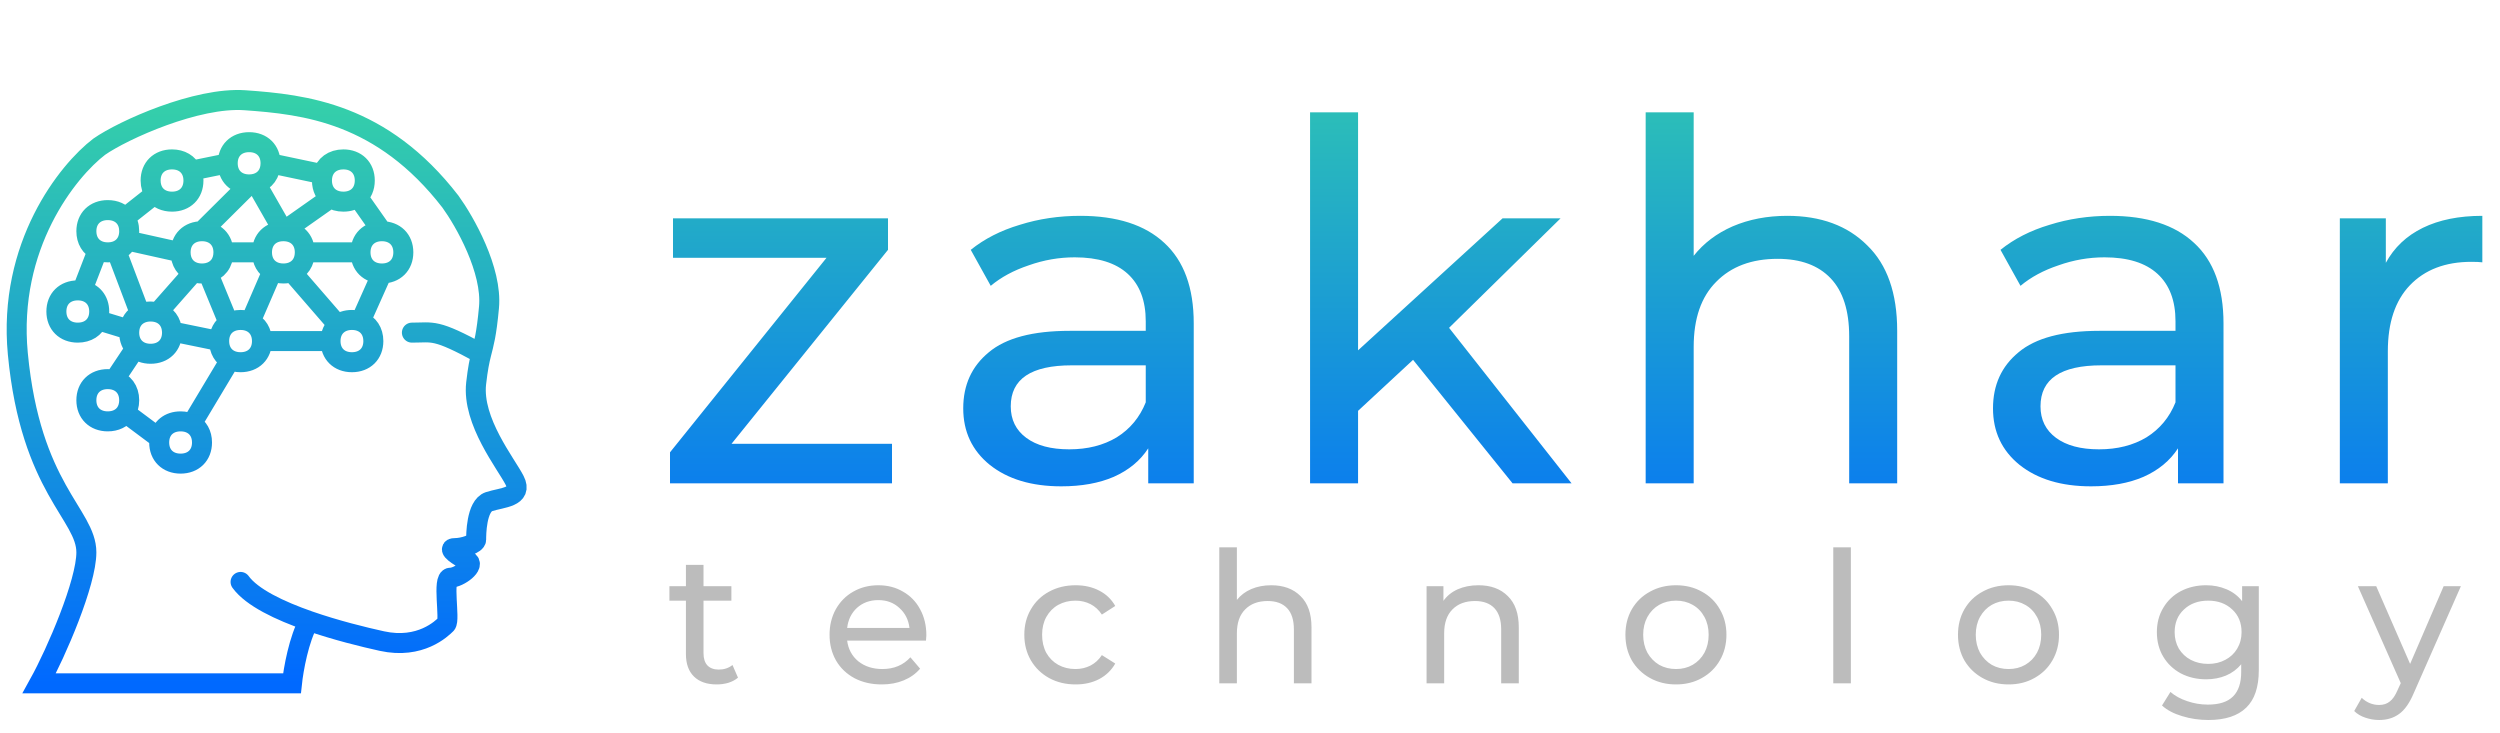 <svg width="150" height="44" viewBox="0 0 150 44" fill="none" xmlns="http://www.w3.org/2000/svg">
<path d="M44.279 40.659C44.125 40.791 43.934 40.894 43.707 40.967C43.48 41.033 43.245 41.066 43.003 41.066C42.416 41.066 41.962 40.908 41.639 40.593C41.316 40.278 41.155 39.827 41.155 39.24V36.039H40.165V35.17H41.155V33.894H42.211V35.17H43.883V36.039H42.211V39.196C42.211 39.511 42.288 39.753 42.442 39.922C42.603 40.091 42.831 40.175 43.124 40.175C43.447 40.175 43.722 40.083 43.949 39.9L44.279 40.659ZM55.581 38.118C55.581 38.199 55.574 38.305 55.559 38.437H50.829C50.895 38.95 51.119 39.365 51.5 39.68C51.889 39.988 52.369 40.142 52.941 40.142C53.638 40.142 54.199 39.907 54.624 39.438L55.207 40.12C54.943 40.428 54.613 40.663 54.217 40.824C53.829 40.985 53.392 41.066 52.908 41.066C52.292 41.066 51.746 40.941 51.269 40.692C50.793 40.435 50.422 40.08 50.158 39.625C49.902 39.17 49.773 38.657 49.773 38.085C49.773 37.52 49.898 37.011 50.147 36.556C50.404 36.101 50.752 35.749 51.192 35.5C51.64 35.243 52.142 35.115 52.699 35.115C53.257 35.115 53.752 35.243 54.184 35.5C54.624 35.749 54.965 36.101 55.207 36.556C55.457 37.011 55.581 37.531 55.581 38.118ZM52.699 36.006C52.193 36.006 51.768 36.16 51.423 36.468C51.086 36.776 50.888 37.179 50.829 37.678H54.569C54.511 37.187 54.309 36.787 53.964 36.479C53.627 36.164 53.205 36.006 52.699 36.006ZM64.539 41.066C63.945 41.066 63.413 40.938 62.944 40.681C62.482 40.424 62.119 40.072 61.855 39.625C61.591 39.17 61.459 38.657 61.459 38.085C61.459 37.513 61.591 37.003 61.855 36.556C62.119 36.101 62.482 35.749 62.944 35.5C63.413 35.243 63.945 35.115 64.539 35.115C65.067 35.115 65.536 35.221 65.947 35.434C66.365 35.647 66.687 35.955 66.915 36.358L66.112 36.875C65.928 36.596 65.701 36.387 65.43 36.248C65.158 36.109 64.858 36.039 64.528 36.039C64.146 36.039 63.802 36.123 63.494 36.292C63.193 36.461 62.955 36.703 62.779 37.018C62.61 37.326 62.526 37.682 62.526 38.085C62.526 38.496 62.61 38.859 62.779 39.174C62.955 39.482 63.193 39.72 63.494 39.889C63.802 40.058 64.146 40.142 64.528 40.142C64.858 40.142 65.158 40.072 65.43 39.933C65.701 39.794 65.928 39.585 66.112 39.306L66.915 39.812C66.687 40.215 66.365 40.527 65.947 40.747C65.536 40.96 65.067 41.066 64.539 41.066ZM76.27 35.115C77.01 35.115 77.597 35.331 78.03 35.764C78.47 36.189 78.69 36.816 78.69 37.645V41H77.634V37.766C77.634 37.201 77.498 36.776 77.227 36.49C76.955 36.204 76.567 36.061 76.061 36.061C75.489 36.061 75.038 36.23 74.708 36.567C74.378 36.897 74.213 37.374 74.213 37.997V41H73.157V32.838H74.213V35.995C74.433 35.716 74.719 35.5 75.071 35.346C75.43 35.192 75.83 35.115 76.27 35.115ZM88.707 35.115C89.448 35.115 90.034 35.331 90.467 35.764C90.907 36.189 91.127 36.816 91.127 37.645V41H90.071V37.766C90.071 37.201 89.935 36.776 89.664 36.49C89.393 36.204 89.004 36.061 88.498 36.061C87.926 36.061 87.475 36.23 87.145 36.567C86.815 36.897 86.65 37.374 86.65 37.997V41H85.594V35.17H86.606V36.05C86.819 35.749 87.105 35.518 87.464 35.357C87.831 35.196 88.245 35.115 88.707 35.115ZM100.561 41.066C99.981 41.066 99.46 40.938 98.999 40.681C98.537 40.424 98.174 40.072 97.909 39.625C97.653 39.17 97.525 38.657 97.525 38.085C97.525 37.513 97.653 37.003 97.909 36.556C98.174 36.101 98.537 35.749 98.999 35.5C99.46 35.243 99.981 35.115 100.561 35.115C101.14 35.115 101.657 35.243 102.112 35.5C102.574 35.749 102.933 36.101 103.19 36.556C103.454 37.003 103.586 37.513 103.586 38.085C103.586 38.657 103.454 39.17 103.19 39.625C102.933 40.072 102.574 40.424 102.112 40.681C101.657 40.938 101.14 41.066 100.561 41.066ZM100.561 40.142C100.935 40.142 101.268 40.058 101.562 39.889C101.862 39.713 102.097 39.471 102.266 39.163C102.434 38.848 102.519 38.488 102.519 38.085C102.519 37.682 102.434 37.326 102.266 37.018C102.097 36.703 101.862 36.461 101.562 36.292C101.268 36.123 100.935 36.039 100.561 36.039C100.187 36.039 99.849 36.123 99.549 36.292C99.255 36.461 99.02 36.703 98.844 37.018C98.676 37.326 98.591 37.682 98.591 38.085C98.591 38.488 98.676 38.848 98.844 39.163C99.02 39.471 99.255 39.713 99.549 39.889C99.849 40.058 100.187 40.142 100.561 40.142ZM109.996 32.838H111.052V41H109.996V32.838ZM120.515 41.066C119.936 41.066 119.415 40.938 118.953 40.681C118.491 40.424 118.128 40.072 117.864 39.625C117.608 39.17 117.479 38.657 117.479 38.085C117.479 37.513 117.608 37.003 117.864 36.556C118.128 36.101 118.491 35.749 118.953 35.5C119.415 35.243 119.936 35.115 120.515 35.115C121.095 35.115 121.612 35.243 122.066 35.5C122.528 35.749 122.888 36.101 123.144 36.556C123.408 37.003 123.54 37.513 123.54 38.085C123.54 38.657 123.408 39.17 123.144 39.625C122.888 40.072 122.528 40.424 122.066 40.681C121.612 40.938 121.095 41.066 120.515 41.066ZM120.515 40.142C120.889 40.142 121.223 40.058 121.516 39.889C121.817 39.713 122.052 39.471 122.22 39.163C122.389 38.848 122.473 38.488 122.473 38.085C122.473 37.682 122.389 37.326 122.22 37.018C122.052 36.703 121.817 36.461 121.516 36.292C121.223 36.123 120.889 36.039 120.515 36.039C120.141 36.039 119.804 36.123 119.503 36.292C119.21 36.461 118.975 36.703 118.799 37.018C118.631 37.326 118.546 37.682 118.546 38.085C118.546 38.488 118.631 38.848 118.799 39.163C118.975 39.471 119.21 39.713 119.503 39.889C119.804 40.058 120.141 40.142 120.515 40.142ZM135.528 35.17V40.208C135.528 41.227 135.275 41.979 134.769 42.463C134.263 42.954 133.507 43.2 132.503 43.2C131.953 43.2 131.428 43.123 130.93 42.969C130.431 42.822 130.028 42.61 129.72 42.331L130.226 41.517C130.497 41.752 130.831 41.935 131.227 42.067C131.63 42.206 132.044 42.276 132.47 42.276C133.152 42.276 133.654 42.115 133.977 41.792C134.307 41.469 134.472 40.978 134.472 40.318V39.856C134.222 40.157 133.914 40.384 133.548 40.538C133.188 40.685 132.796 40.758 132.371 40.758C131.813 40.758 131.307 40.641 130.853 40.406C130.405 40.164 130.053 39.83 129.797 39.405C129.54 38.972 129.412 38.481 129.412 37.931C129.412 37.381 129.54 36.893 129.797 36.468C130.053 36.035 130.405 35.702 130.853 35.467C131.307 35.232 131.813 35.115 132.371 35.115C132.811 35.115 133.218 35.196 133.592 35.357C133.973 35.518 134.285 35.757 134.527 36.072V35.17H135.528ZM132.492 39.834C132.873 39.834 133.214 39.753 133.515 39.592C133.823 39.431 134.061 39.207 134.23 38.921C134.406 38.628 134.494 38.298 134.494 37.931C134.494 37.366 134.307 36.912 133.933 36.567C133.559 36.215 133.078 36.039 132.492 36.039C131.898 36.039 131.414 36.215 131.04 36.567C130.666 36.912 130.479 37.366 130.479 37.931C130.479 38.298 130.563 38.628 130.732 38.921C130.908 39.207 131.146 39.431 131.447 39.592C131.755 39.753 132.103 39.834 132.492 39.834ZM147.654 35.17L144.827 41.583C144.578 42.177 144.285 42.595 143.947 42.837C143.617 43.079 143.218 43.2 142.748 43.2C142.462 43.2 142.184 43.152 141.912 43.057C141.648 42.969 141.428 42.837 141.252 42.661L141.703 41.869C142.004 42.155 142.352 42.298 142.748 42.298C143.005 42.298 143.218 42.228 143.386 42.089C143.562 41.957 143.72 41.726 143.859 41.396L144.046 40.989L141.472 35.17H142.572L144.607 39.834L146.62 35.17H147.654Z" fill="#1E1E1E" fill-opacity="0.3"/>
<path d="M53.52 26.63V29H40.2V27.14L49.59 15.47H40.38V13.1H53.28V14.99L43.89 26.63H53.52ZM64.814 12.95C67.014 12.95 68.695 13.49 69.855 14.57C71.034 15.65 71.624 17.26 71.624 19.4V29H68.894V26.9C68.415 27.64 67.725 28.21 66.825 28.61C65.945 28.99 64.894 29.18 63.675 29.18C61.895 29.18 60.465 28.75 59.385 27.89C58.325 27.03 57.794 25.9 57.794 24.5C57.794 23.1 58.304 21.98 59.325 21.14C60.344 20.28 61.965 19.85 64.184 19.85H68.745V19.28C68.745 18.04 68.385 17.09 67.665 16.43C66.945 15.77 65.885 15.44 64.484 15.44C63.544 15.44 62.624 15.6 61.724 15.92C60.825 16.22 60.065 16.63 59.444 17.15L58.245 14.99C59.065 14.33 60.044 13.83 61.184 13.49C62.325 13.13 63.535 12.95 64.814 12.95ZM64.154 26.96C65.254 26.96 66.204 26.72 67.004 26.24C67.805 25.74 68.385 25.04 68.745 24.14V21.92H64.305C61.864 21.92 60.645 22.74 60.645 24.38C60.645 25.18 60.955 25.81 61.575 26.27C62.194 26.73 63.054 26.96 64.154 26.96ZM84.784 21.59L81.484 24.65V29H78.604V6.74H81.484V21.02L90.154 13.1H93.634L86.944 19.67L94.294 29H90.754L84.784 21.59ZM107.231 12.95C109.251 12.95 110.851 13.54 112.031 14.72C113.231 15.88 113.831 17.59 113.831 19.85V29H110.951V20.18C110.951 18.64 110.581 17.48 109.841 16.7C109.101 15.92 108.041 15.53 106.661 15.53C105.101 15.53 103.871 15.99 102.971 16.91C102.071 17.81 101.621 19.11 101.621 20.81V29H98.74V6.74H101.621V15.35C102.221 14.59 103.001 14 103.961 13.58C104.941 13.16 106.031 12.95 107.231 12.95ZM126.6 12.95C128.8 12.95 130.48 13.49 131.64 14.57C132.82 15.65 133.41 17.26 133.41 19.4V29H130.68V26.9C130.2 27.64 129.51 28.21 128.61 28.61C127.73 28.99 126.68 29.18 125.46 29.18C123.68 29.18 122.25 28.75 121.17 27.89C120.11 27.03 119.58 25.9 119.58 24.5C119.58 23.1 120.09 21.98 121.11 21.14C122.13 20.28 123.75 19.85 125.97 19.85H130.53V19.28C130.53 18.04 130.17 17.09 129.45 16.43C128.73 15.77 127.67 15.44 126.27 15.44C125.33 15.44 124.41 15.6 123.51 15.92C122.61 16.22 121.85 16.63 121.23 17.15L120.03 14.99C120.85 14.33 121.83 13.83 122.97 13.49C124.11 13.13 125.32 12.95 126.6 12.95ZM125.94 26.96C127.04 26.96 127.99 26.72 128.79 26.24C129.59 25.74 130.17 25.04 130.53 24.14V21.92H126.09C123.65 21.92 122.43 22.74 122.43 24.38C122.43 25.18 122.74 25.81 123.36 26.27C123.98 26.73 124.84 26.96 125.94 26.96ZM143.15 15.77C143.65 14.85 144.39 14.15 145.37 13.67C146.35 13.19 147.54 12.95 148.94 12.95V15.74C148.78 15.72 148.56 15.71 148.28 15.71C146.72 15.71 145.49 16.18 144.59 17.12C143.71 18.04 143.27 19.36 143.27 21.08V29H140.39V13.1H143.15V15.77Z" fill="url(#paint0_linear_20_69)"/>
<path d="M14.434 34.916C15.109 35.848 16.778 36.641 18.546 37.257M18.546 37.257C20.142 37.812 21.818 38.224 22.915 38.465C25.228 38.972 26.513 37.704 26.77 37.451C27.027 37.197 26.513 34.662 27.027 34.662C27.541 34.662 28.569 33.901 28.055 33.648C27.541 33.395 26.77 32.887 27.284 32.887C27.798 32.887 28.569 32.634 28.569 32.38C28.569 32.127 28.569 30.352 29.34 30.099C30.111 29.845 31.396 29.845 30.882 28.831C30.368 27.817 28.312 25.282 28.569 23C28.671 22.098 28.772 21.632 28.874 21.226M18.546 37.257C17.929 38.318 17.604 40.194 17.518 41H2.355C3.383 39.141 5.182 34.966 5.182 33.141C5.182 30.859 1.841 29.338 1.07 21.226C0.453 14.736 4.068 10.24 5.953 8.803C7.409 7.789 11.812 5.812 14.691 6.014C18.289 6.268 22.915 6.775 27.027 12.099C27.884 13.282 29.546 16.206 29.34 18.437C29.185 20.123 29.029 20.604 28.874 21.226M15.719 20.465C15.719 21.226 15.205 21.733 14.434 21.733C14.198 21.733 13.986 21.685 13.805 21.597M15.719 20.465C15.719 19.92 15.455 19.506 15.023 19.314M15.719 20.465H19.831M13.149 20.465C13.149 20.993 13.396 21.398 13.805 21.597M13.149 20.465L10.32 19.885M13.149 20.465C13.149 19.977 13.361 19.593 13.716 19.381M19.831 20.465C19.831 21.226 20.345 21.733 21.116 21.733C21.887 21.733 22.401 21.226 22.401 20.465C22.401 19.89 22.107 19.459 21.63 19.284M19.831 20.465C19.831 20.046 19.987 19.704 20.256 19.482M22.915 16.409C23.686 16.409 24.2 15.902 24.2 15.141C24.2 14.381 23.686 13.873 22.915 13.873M22.915 16.409C22.144 16.409 21.63 15.902 21.63 15.141M22.915 16.409L21.63 19.284M22.915 13.873C22.144 13.873 21.63 14.381 21.63 15.141M22.915 13.873L21.466 11.812M21.63 15.141H18.289M13.406 15.141C13.406 14.381 12.892 13.873 12.121 13.873M13.406 15.141C13.406 15.777 13.046 16.236 12.477 16.369M13.406 15.141H15.719M12.121 13.873C11.35 13.873 10.836 14.381 10.836 15.141M12.121 13.873L14.948 11.065M10.836 15.141L7.644 14.43M10.836 15.141C10.836 15.716 11.13 16.147 11.607 16.322M18.289 15.141C18.289 14.381 17.775 13.873 17.004 13.873M18.289 15.141C18.289 15.716 17.995 16.147 17.518 16.322M17.004 13.873C16.233 13.873 15.719 14.381 15.719 15.141M17.004 13.873L15.366 11.009M17.004 13.873L19.831 11.882M15.719 15.141C15.719 15.656 15.954 16.054 16.345 16.258M14.948 11.065C14.177 11.065 13.663 10.558 13.663 9.797M14.948 11.065C15.098 11.065 15.238 11.046 15.366 11.009M16.233 9.797C16.233 9.037 15.719 8.53 14.948 8.53C14.177 8.53 13.663 9.037 13.663 9.797M16.233 9.797C16.233 10.41 15.899 10.858 15.366 11.009M16.233 9.797L19.363 10.457M13.663 9.797L11.484 10.241M7.495 13.063C7.66 13.275 7.752 13.552 7.752 13.873C7.752 14.079 7.714 14.267 7.644 14.43M7.495 13.063C7.271 12.774 6.911 12.606 6.467 12.606C5.696 12.606 5.182 13.113 5.182 13.873C5.182 14.411 5.439 14.822 5.862 15.017M7.495 13.063L9.294 11.642M9.294 11.642C9.129 11.43 9.037 11.153 9.037 10.831C9.037 10.071 9.551 9.564 10.322 9.564C10.87 9.564 11.288 9.82 11.484 10.241M9.294 11.642C9.518 11.93 9.877 12.099 10.322 12.099C11.093 12.099 11.607 11.592 11.607 10.831C11.607 10.611 11.564 10.412 11.484 10.241M7.644 14.43C7.518 14.724 7.287 14.942 6.981 15.055M5.862 15.017C6.037 15.098 6.241 15.141 6.467 15.141C6.655 15.141 6.827 15.111 6.981 15.055M5.862 15.017L4.925 17.443M4.925 17.443C5.551 17.544 5.953 18.018 5.953 18.69C5.953 18.879 5.921 19.052 5.862 19.205M4.925 17.443C4.843 17.43 4.757 17.423 4.668 17.423C3.897 17.423 3.383 17.93 3.383 18.69C3.383 19.451 3.897 19.958 4.668 19.958C5.248 19.958 5.683 19.671 5.862 19.205M6.981 15.055L8.407 18.827M8.407 18.827C8.588 18.738 8.8 18.69 9.037 18.69C9.191 18.69 9.336 18.711 9.467 18.749M8.407 18.827C8.044 19.003 7.809 19.343 7.761 19.785M11.607 16.322C11.761 16.379 11.933 16.409 12.121 16.409C12.247 16.409 12.366 16.395 12.477 16.369M11.607 16.322L9.467 18.749M9.467 18.749C9.972 18.898 10.295 19.314 10.32 19.885M8.124 20.895C7.887 20.672 7.752 20.349 7.752 19.958C7.752 19.899 7.755 19.841 7.761 19.785M8.124 20.895C8.348 21.106 8.662 21.226 9.037 21.226C9.808 21.226 10.322 20.718 10.322 19.958C10.322 19.933 10.321 19.909 10.32 19.885M8.124 20.895L6.857 22.795M6.857 22.795C7.407 22.938 7.752 23.391 7.752 24.014C7.752 24.312 7.673 24.57 7.532 24.775M6.857 22.795C6.737 22.763 6.606 22.747 6.467 22.747C5.696 22.747 5.182 23.254 5.182 24.014C5.182 24.775 5.696 25.282 6.467 25.282C6.937 25.282 7.311 25.094 7.532 24.775M7.532 24.775L9.571 26.296M9.571 26.296C9.673 25.678 10.154 25.282 10.836 25.282C11.09 25.282 11.316 25.337 11.504 25.438M9.571 26.296C9.558 26.377 9.551 26.461 9.551 26.549C9.551 27.31 10.065 27.817 10.836 27.817C11.607 27.817 12.121 27.31 12.121 26.549C12.121 26.039 11.89 25.643 11.504 25.438M11.504 25.438L13.805 21.597M12.477 16.369L13.716 19.381M13.716 19.381C13.914 19.263 14.158 19.197 14.434 19.197C14.653 19.197 14.851 19.238 15.023 19.314M16.345 16.258C16.532 16.356 16.755 16.409 17.004 16.409C17.192 16.409 17.364 16.379 17.518 16.322M16.345 16.258L15.023 19.314M17.518 16.322L20.256 19.482M20.256 19.482C20.475 19.3 20.77 19.197 21.116 19.197C21.304 19.197 21.476 19.227 21.63 19.284M19.831 11.882C19.508 11.664 19.317 11.295 19.317 10.831C19.317 10.698 19.333 10.573 19.363 10.457M19.831 11.882C20.038 12.021 20.301 12.099 20.602 12.099C20.95 12.099 21.246 11.995 21.466 11.812M19.363 10.457C19.505 9.909 19.966 9.564 20.602 9.564C21.373 9.564 21.887 10.071 21.887 10.831C21.887 11.248 21.733 11.589 21.466 11.812M5.862 19.205L7.761 19.785M24.714 19.958C25.999 19.958 26.095 19.704 28.874 21.226" stroke="url(#paint1_linear_20_69)" stroke-width="1.2" stroke-linecap="round"/>
<defs>
<linearGradient id="paint0_linear_20_69" x1="94.5" y1="0" x2="94.5" y2="37" gradientUnits="userSpaceOnUse">
<stop stop-color="#35D0A9"/>
<stop offset="1" stop-color="#0069FF"/>
</linearGradient>
<linearGradient id="paint1_linear_20_69" x1="16" y1="6" x2="16" y2="41" gradientUnits="userSpaceOnUse">
<stop stop-color="#35D0A9"/>
<stop offset="1" stop-color="#0069FF"/>
</linearGradient>
</defs>
</svg>
